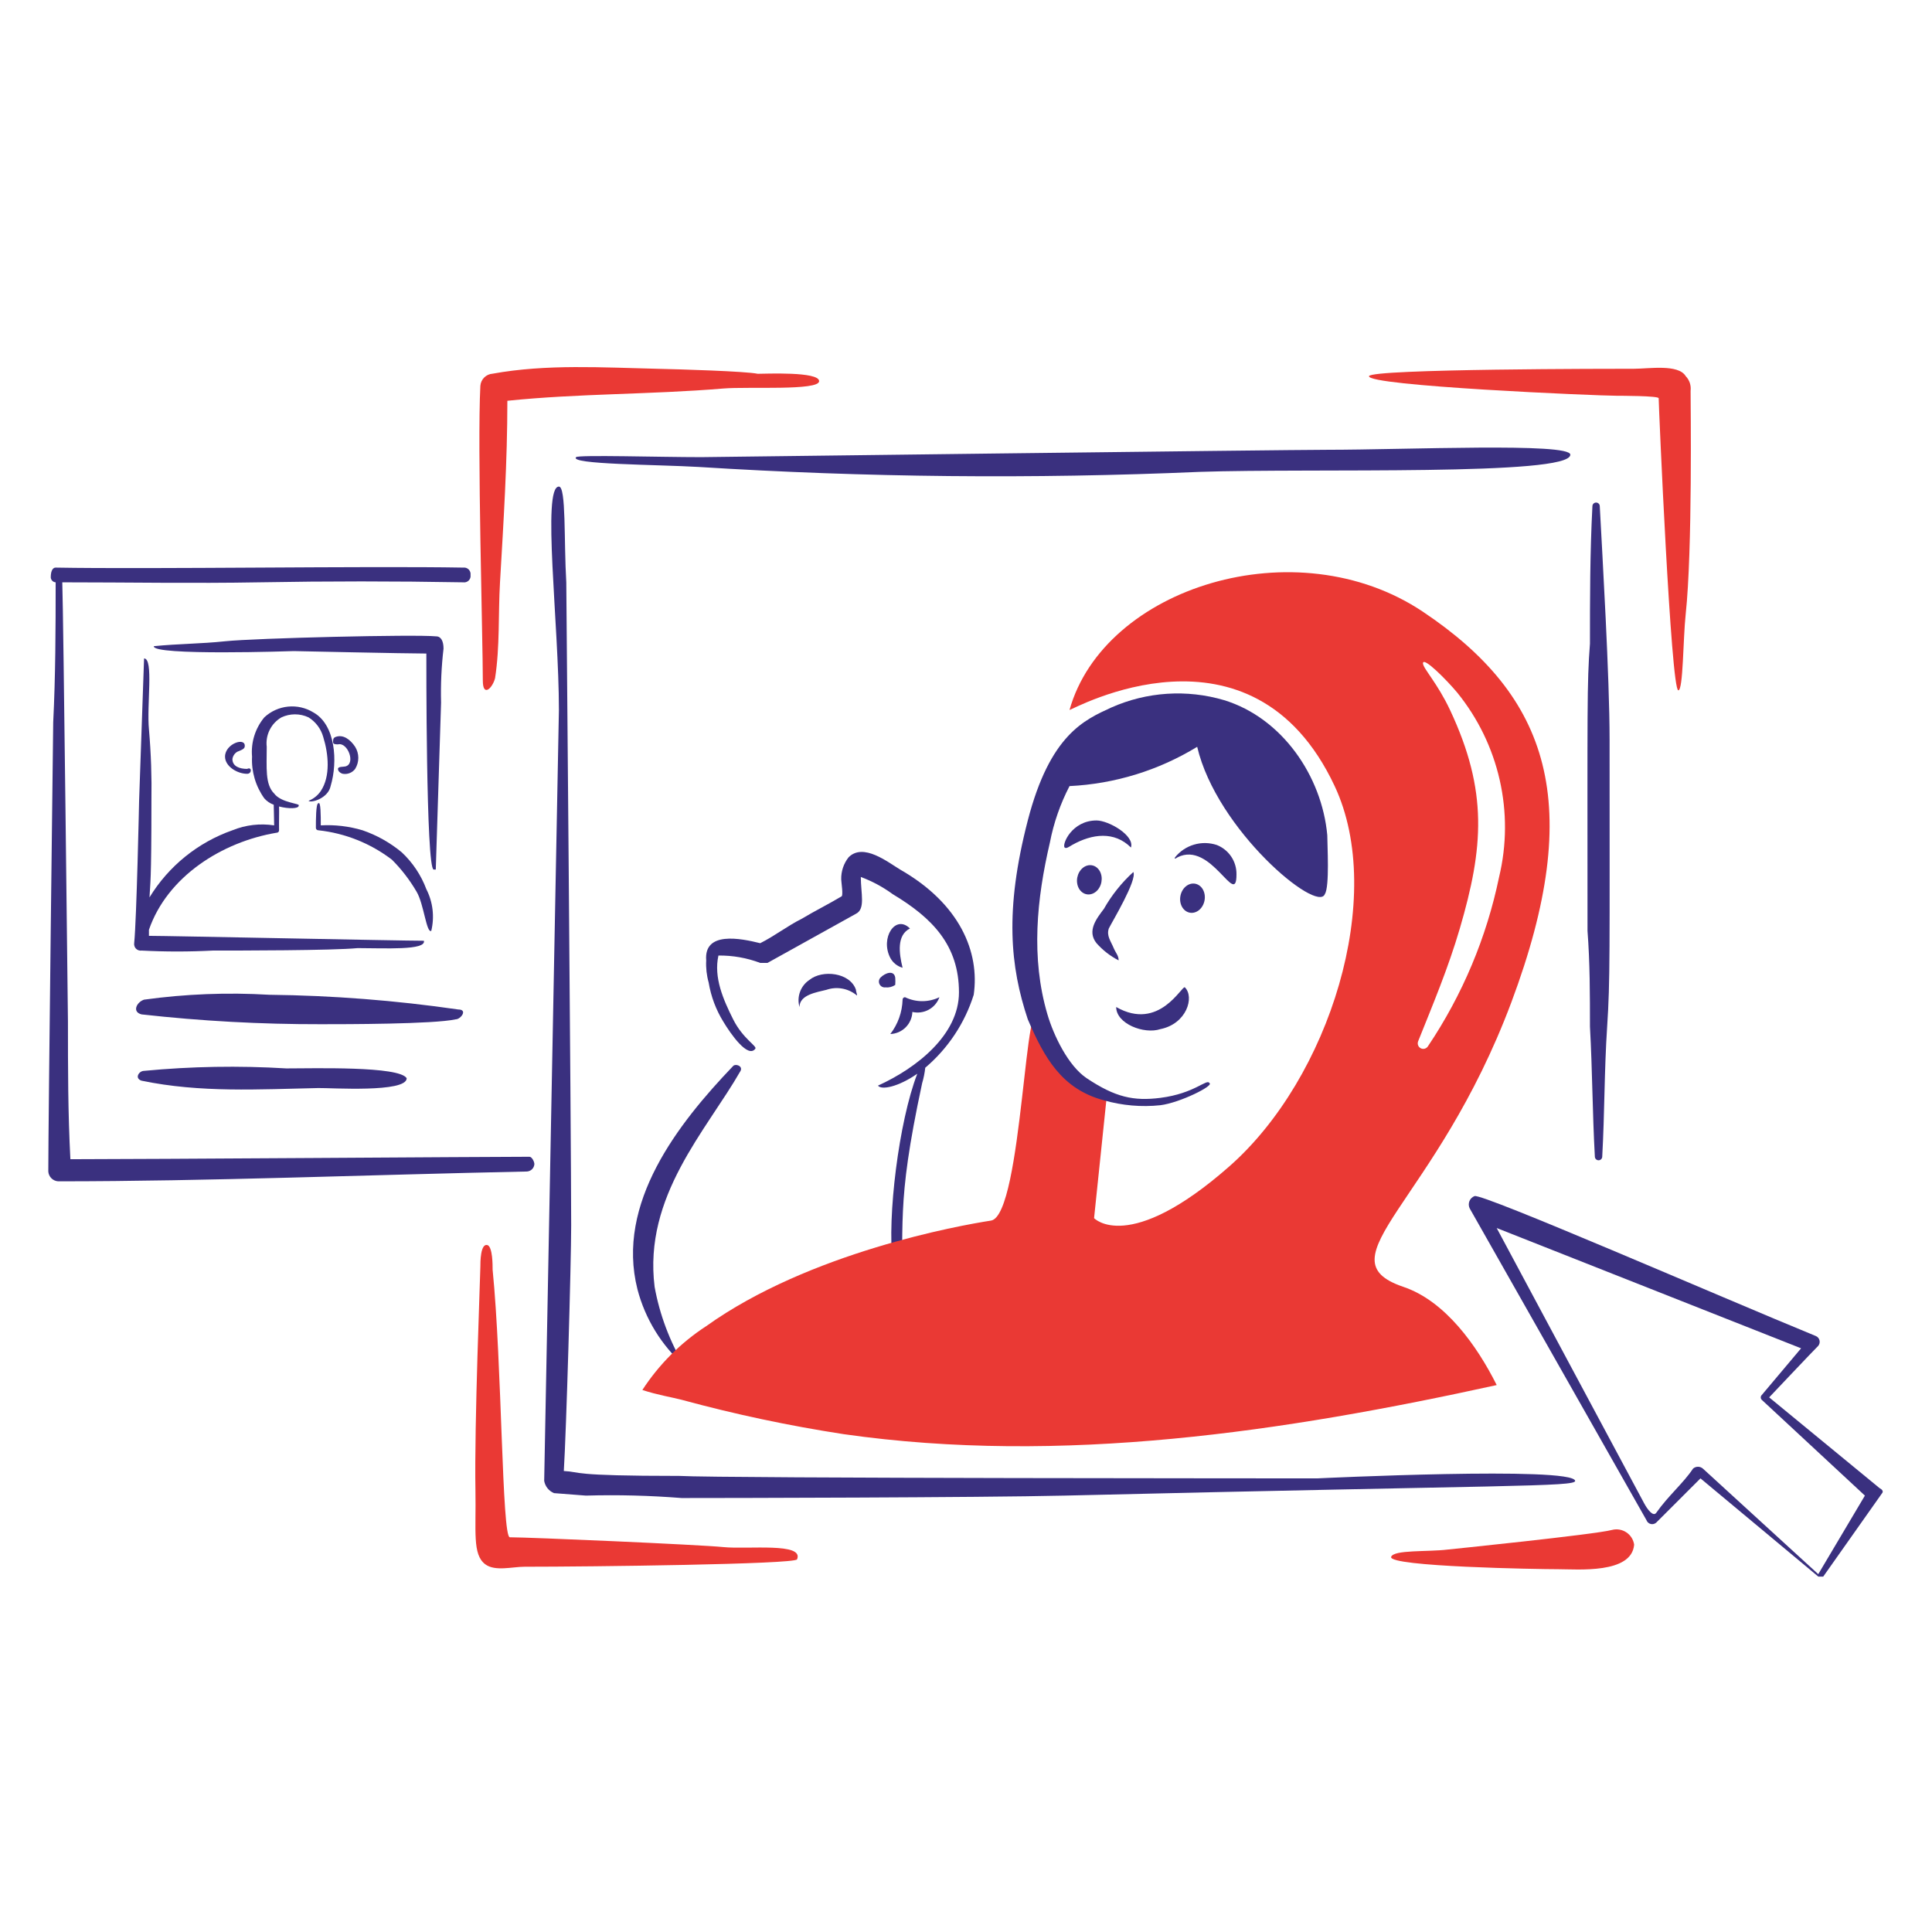 <svg width="100" height="100" viewBox="0 0 100 100" fill="none" xmlns="http://www.w3.org/2000/svg">
<path d="M37.95 55.173C38.074 55.044 38.458 55.173 38.331 55.428C36.565 58.517 33.296 61.908 33.883 66.609C34.144 68.045 34.661 69.422 35.408 70.675C34.233 69.629 33.393 68.258 32.995 66.736C31.866 62.285 35.09 58.161 37.95 55.173Z" fill="#3A307F"/>
<path d="M41.382 52.123C41.307 51.866 41.316 51.592 41.408 51.341C41.499 51.089 41.668 50.873 41.89 50.724C42.56 50.173 44.005 50.334 44.304 51.232C44.304 51.359 44.431 51.613 44.304 51.486C44.091 51.32 43.84 51.21 43.574 51.166C43.307 51.121 43.034 51.144 42.779 51.232C42.271 51.361 41.382 51.488 41.382 52.123Z" fill="#3A307F"/>
<path d="M46.718 50.091C46.583 50.053 46.457 49.989 46.348 49.902C46.239 49.815 46.149 49.706 46.083 49.583C45.544 48.552 46.349 47.308 47.099 48.058C46.408 48.404 46.531 49.338 46.718 50.091Z" fill="#3A307F"/>
<path d="M46.591 45.008C45.956 44.627 44.685 43.608 43.923 44.373C43.666 44.698 43.531 45.103 43.541 45.517C43.541 45.644 43.668 46.406 43.541 46.406C42.906 46.787 42.141 47.168 41.508 47.55C40.746 47.931 40.108 48.439 39.348 48.82C38.332 48.566 36.426 48.185 36.553 49.71C36.532 50.095 36.575 50.482 36.68 50.853C36.799 51.574 37.058 52.265 37.442 52.886C37.823 53.522 38.713 54.792 39.092 54.286C39.219 54.159 38.457 53.778 37.948 52.761C37.44 51.745 36.932 50.601 37.186 49.458C37.924 49.45 38.656 49.579 39.346 49.839H39.727L44.302 47.298C44.806 47.048 44.556 46.253 44.556 45.392C45.144 45.611 45.699 45.91 46.206 46.281C48.261 47.515 49.636 48.927 49.636 51.364C49.636 53.559 47.455 55.278 45.443 56.192C45.621 56.429 46.485 56.266 47.479 55.576C46.524 58.037 45.914 63.011 46.206 65.341C46.191 65.81 46.233 66.279 46.333 66.738C46.333 67.119 46.587 67.628 46.587 68.009C46.874 63.13 46.317 62.662 47.73 56.065C47.808 55.803 47.862 55.536 47.891 55.265C49.067 54.269 49.936 52.96 50.399 51.491C50.718 49.28 49.685 46.777 46.591 45.008Z" fill="#3A307F"/>
<path d="M45.575 50.599C45.828 50.345 46.275 50.202 46.337 50.599C46.347 50.726 46.347 50.853 46.337 50.98C46.188 51.081 46.008 51.126 45.828 51.107C45.767 51.114 45.705 51.102 45.65 51.072C45.596 51.042 45.552 50.997 45.524 50.941C45.496 50.886 45.486 50.824 45.495 50.762C45.504 50.701 45.532 50.644 45.575 50.599Z" fill="#3A307F"/>
<path d="M46.083 53.521C46.477 53.01 46.699 52.387 46.718 51.742C46.718 51.725 46.721 51.709 46.727 51.693C46.733 51.678 46.743 51.664 46.754 51.652C46.766 51.64 46.78 51.63 46.796 51.624C46.812 51.618 46.828 51.615 46.845 51.615C47.122 51.75 47.426 51.82 47.734 51.82C48.043 51.82 48.347 51.75 48.624 51.615C48.525 51.892 48.327 52.122 48.069 52.263C47.811 52.403 47.51 52.444 47.224 52.378C47.214 52.677 47.09 52.962 46.878 53.174C46.667 53.386 46.383 53.51 46.083 53.521Z" fill="#3A307F"/>
<path d="M73.656 31.667C67.097 27.273 57.138 30.396 55.358 36.749C55.486 36.749 64.782 31.53 69.082 40.688C71.763 46.4 68.827 55.809 63.617 60.383C58.408 64.958 56.629 63.051 56.629 63.051L57.264 56.951C55.831 56.349 54.691 55.208 54.088 53.775C53.947 53.543 53.86 53.282 53.834 53.012C53.072 49.962 52.944 62.923 51.292 63.178C49.641 63.432 41.889 64.828 36.553 68.641C35.233 69.5 34.108 70.625 33.249 71.945C34.012 72.199 34.776 72.321 35.282 72.453C38.042 73.204 40.842 73.798 43.669 74.232C54.968 75.844 66.487 74.101 77.469 71.691C76.452 69.658 74.81 67.341 72.64 66.608C68.34 65.154 74.327 62.301 78.231 51.869C82.076 41.591 80.185 36.041 73.656 31.667ZM77.594 45.388C76.946 48.522 75.694 51.499 73.91 54.155C73.872 54.215 73.814 54.259 73.745 54.279C73.677 54.298 73.604 54.291 73.54 54.259C73.477 54.227 73.427 54.173 73.402 54.107C73.376 54.041 73.376 53.967 73.401 53.901C74.164 51.995 74.963 50.101 75.561 48.056C76.782 43.885 77.034 40.966 75.053 36.748C74.4 35.358 73.653 34.588 73.653 34.334C73.653 33.952 74.915 35.231 75.433 35.858C76.499 37.175 77.249 38.719 77.624 40.371C77.999 42.024 77.989 43.74 77.594 45.388Z" fill="#EA3934"/>
<path d="M22.068 46.025C21.797 45.3 21.362 44.648 20.797 44.118C20.195 43.617 19.506 43.23 18.764 42.975C18.064 42.766 17.333 42.68 16.604 42.721C16.604 42.213 16.604 41.45 16.477 41.578C16.35 41.578 16.35 42.467 16.35 42.848C16.35 42.865 16.353 42.882 16.359 42.897C16.365 42.913 16.375 42.927 16.387 42.939C16.398 42.95 16.413 42.96 16.428 42.966C16.444 42.972 16.46 42.975 16.477 42.975C17.863 43.125 19.182 43.652 20.289 44.5C20.781 44.993 21.208 45.548 21.56 46.15C21.941 46.785 22.068 48.31 22.322 48.183C22.498 47.456 22.408 46.691 22.068 46.025Z" fill="#3A307F"/>
<path d="M68.7 43.23C68.422 40.173 66.367 37.165 63.363 36.241C61.432 35.669 59.359 35.804 57.518 36.622C56.124 37.264 54.349 38.022 53.198 42.467C51.989 47.136 52.294 50.045 53.198 52.759C54.056 54.759 54.961 56.37 57.137 56.952C58.086 57.223 59.078 57.31 60.06 57.206C61.076 57.079 62.855 56.19 62.601 56.062C62.474 55.809 61.842 56.599 60.06 56.825C58.682 57 57.729 56.797 56.248 55.809C55.293 55.172 54.538 53.602 54.215 52.505C53.35 49.575 53.661 46.523 54.342 43.611C54.538 42.593 54.881 41.608 55.358 40.688C57.697 40.575 59.969 39.876 61.966 38.655C62.982 42.975 68.192 47.295 68.573 46.279C68.827 45.898 68.7 43.738 68.7 43.23Z" fill="#3A307F"/>
<path d="M56.245 46.288C56.327 46.303 56.412 46.299 56.495 46.275C56.578 46.252 56.657 46.209 56.728 46.151C56.799 46.092 56.86 46.017 56.908 45.932C56.957 45.847 56.991 45.753 57.009 45.654C57.027 45.556 57.029 45.455 57.015 45.359C57 45.262 56.97 45.171 56.925 45.09C56.879 45.01 56.821 44.942 56.752 44.89C56.683 44.838 56.605 44.804 56.523 44.789C56.441 44.773 56.356 44.778 56.274 44.801C56.191 44.825 56.112 44.867 56.041 44.926C55.97 44.985 55.908 45.059 55.86 45.144C55.812 45.23 55.778 45.324 55.759 45.422C55.741 45.521 55.739 45.621 55.754 45.718C55.768 45.815 55.799 45.906 55.844 45.987C55.889 46.067 55.948 46.135 56.017 46.187C56.086 46.238 56.163 46.273 56.245 46.288Z" fill="#3A307F"/>
<path d="M61.583 47.24C61.749 47.271 61.923 47.221 62.066 47.103C62.209 46.984 62.31 46.805 62.347 46.606C62.384 46.408 62.354 46.205 62.263 46.042C62.172 45.88 62.027 45.772 61.861 45.741C61.696 45.71 61.522 45.76 61.379 45.879C61.236 45.997 61.135 46.176 61.098 46.375C61.061 46.574 61.091 46.776 61.182 46.939C61.273 47.101 61.418 47.209 61.583 47.24Z" fill="#3A307F"/>
<path d="M60.822 44.373C61.075 44.059 61.417 43.831 61.803 43.717C62.189 43.603 62.6 43.611 62.983 43.737C63.287 43.857 63.548 44.068 63.73 44.34C63.912 44.613 64.006 44.935 64 45.262C64 47.043 62.7 43.497 60.95 44.373C60.95 44.373 60.743 44.53 60.822 44.373Z" fill="#3A307F"/>
<path d="M56.756 42.467C55.47 42.467 54.956 43.717 55.106 43.867C55.187 43.948 55.364 43.81 55.487 43.74C56.533 43.147 57.684 43.014 58.537 43.867C58.741 43.248 57.382 42.467 56.756 42.467Z" fill="#3A307F"/>
<path d="M58.662 45.135C58.868 45.547 57.568 47.704 57.392 48.057C57.264 48.439 57.492 48.703 57.645 49.074C57.755 49.336 57.9 49.455 57.9 49.709C57.467 49.486 57.079 49.184 56.756 48.82C56.248 48.184 56.756 47.549 57.138 47.041C57.542 46.329 58.056 45.686 58.662 45.135Z" fill="#3A307F"/>
<path d="M61.331 51.107C61.837 51.613 61.419 52.995 60.06 53.267C59.217 53.548 57.773 52.99 57.773 52.123C60.02 53.407 61.186 50.963 61.331 51.107Z" fill="#3A307F"/>
<path d="M82.423 26.202C82.423 26.152 82.443 26.103 82.479 26.067C82.514 26.032 82.563 26.012 82.614 26.012C82.664 26.012 82.713 26.032 82.748 26.067C82.784 26.103 82.804 26.152 82.804 26.202C82.942 28.814 83.312 35.062 83.312 38.274C83.312 49.424 83.345 50.734 83.186 53.14C83.035 55.426 83.058 57.59 82.931 59.874C82.929 59.923 82.908 59.969 82.872 60.003C82.837 60.037 82.79 60.056 82.741 60.056C82.692 60.056 82.645 60.037 82.609 60.003C82.574 59.969 82.552 59.923 82.55 59.874C82.423 57.587 82.423 55.427 82.296 53.14C82.296 51.49 82.296 49.836 82.169 48.185C82.169 36.527 82.136 35.39 82.296 33.318C82.296 31.031 82.296 28.617 82.423 26.202Z" fill="#3A307F"/>
<path d="M81.28 23.535C81.28 24.65 67.871 24.226 62.093 24.424C53.454 24.798 44.802 24.713 36.172 24.17C34.012 24.043 29.438 24.043 29.819 23.662C29.946 23.535 34.139 23.662 36.299 23.662C36.299 23.662 66.54 23.281 68.699 23.281C72.766 23.281 81.28 22.899 81.28 23.535Z" fill="#3A307F"/>
<path d="M68.192 76.52C68.192 76.52 37.316 76.52 35.156 76.393C29.403 76.393 30.14 76.189 29.183 76.139C29.31 74.112 29.564 65.394 29.564 63.432C29.564 58.985 29.311 30.142 29.311 30.142C29.183 27.982 29.311 25.186 28.929 25.186C28.04 25.186 28.929 32.302 28.929 36.749L28.167 76.649C28.191 76.789 28.251 76.921 28.339 77.032C28.428 77.143 28.544 77.23 28.675 77.284L30.325 77.412C31.978 77.365 33.632 77.408 35.281 77.538C37.441 77.538 50.654 77.517 55.102 77.412C78.097 76.862 81.531 76.962 81.531 76.649C81.406 75.885 68.192 76.52 68.192 76.52Z" fill="#3A307F"/>
<path d="M80.644 81.222C79.627 81.222 71.876 81.094 72.004 80.586C72.131 80.205 73.91 80.332 74.927 80.205C74.927 80.205 82.546 79.428 83.439 79.189C83.565 79.156 83.696 79.151 83.824 79.173C83.951 79.194 84.073 79.243 84.181 79.315C84.289 79.386 84.38 79.48 84.45 79.59C84.519 79.7 84.564 79.822 84.583 79.951C84.456 81.476 81.66 81.222 80.644 81.222Z" fill="#EA3934"/>
<path d="M21.941 48.693C20.67 48.693 8.726 48.439 7.709 48.439V48.124C8.662 45.365 11.495 43.574 14.316 43.102C14.333 43.103 14.35 43.1 14.366 43.093C14.381 43.087 14.396 43.078 14.408 43.066C14.419 43.054 14.429 43.04 14.435 43.024C14.441 43.009 14.444 42.992 14.444 42.975C14.435 42.541 14.454 42.067 14.444 41.743C14.937 41.873 15.459 41.86 15.459 41.705C15.585 41.578 14.569 41.578 14.188 41.069C13.714 40.596 13.806 39.727 13.806 38.655C13.77 38.354 13.823 38.049 13.959 37.778C14.094 37.507 14.306 37.282 14.569 37.13C14.788 37.027 15.027 36.974 15.269 36.974C15.511 36.974 15.75 37.027 15.969 37.13C16.341 37.361 16.613 37.724 16.731 38.147C17.005 39.031 17.113 40.18 16.604 40.942C16.449 41.172 16.227 41.349 15.969 41.451C16.096 41.578 16.985 41.324 17.113 40.688C17.494 39.418 17.366 37.512 16.223 36.876C15.83 36.634 15.368 36.528 14.909 36.574C14.45 36.62 14.019 36.815 13.681 37.13C13.21 37.698 12.982 38.428 13.046 39.163C13.007 39.934 13.231 40.696 13.681 41.324C13.813 41.473 13.98 41.586 14.168 41.653C14.173 42.035 14.19 42.453 14.19 42.721C13.46 42.609 12.714 42.697 12.03 42.975C10.242 43.604 8.726 44.83 7.738 46.448C7.775 45.665 7.838 45.769 7.838 41.451C7.859 40.221 7.817 38.991 7.711 37.766C7.584 36.495 7.965 34.081 7.457 34.081L7.2 41.451C7.2 41.451 7.073 47.551 6.945 48.82C6.938 48.872 6.943 48.925 6.96 48.974C6.976 49.024 7.004 49.069 7.041 49.106C7.078 49.143 7.123 49.171 7.173 49.187C7.222 49.204 7.275 49.209 7.327 49.201C8.555 49.265 9.784 49.265 11.012 49.201C12.283 49.201 17.238 49.201 18.509 49.074C19.907 49.074 22.068 49.201 21.941 48.693Z" fill="#3A307F"/>
<path d="M22.576 32.938C21.482 32.828 13.184 33.03 11.649 33.192C10.379 33.326 9.235 33.319 7.964 33.446C7.837 33.954 15.207 33.7 15.207 33.7C15.207 33.7 21.052 33.827 22.068 33.827C22.068 33.877 22.044 45.009 22.449 45.009H22.556L22.83 36.369C22.806 35.435 22.848 34.501 22.957 33.573C22.957 33.191 22.83 32.938 22.576 32.938Z" fill="#3A307F"/>
<path d="M27.404 59.874C25.372 59.874 7.455 60.001 3.643 60.001C3.517 57.587 3.517 55.301 3.517 52.886C3.517 52.886 3.281 31.653 3.224 30.141C6.66 30.141 9.985 30.203 13.428 30.141C16.987 30.078 20.415 30.078 23.974 30.141C24.026 30.149 24.079 30.145 24.128 30.128C24.178 30.112 24.224 30.084 24.261 30.047C24.298 30.01 24.326 29.965 24.342 29.915C24.358 29.865 24.363 29.812 24.355 29.76C24.362 29.709 24.357 29.656 24.34 29.607C24.324 29.557 24.296 29.512 24.259 29.475C24.222 29.438 24.177 29.411 24.128 29.394C24.078 29.377 24.026 29.372 23.974 29.379C18.995 29.29 7.857 29.468 2.881 29.379C2.754 29.377 2.627 29.506 2.627 29.887C2.631 29.953 2.66 30.015 2.706 30.062C2.753 30.109 2.815 30.137 2.881 30.141C2.881 32.529 2.873 35.012 2.754 37.384C2.754 37.384 2.5 58.095 2.5 60.637C2.509 60.769 2.565 60.893 2.659 60.986C2.752 61.08 2.877 61.136 3.009 61.145C10.778 61.145 18.948 60.81 27.277 60.637C27.377 60.63 27.47 60.588 27.54 60.518C27.61 60.448 27.652 60.355 27.659 60.256C27.659 60.128 27.532 59.874 27.404 59.874Z" fill="#3A307F"/>
<path d="M23.719 52.251C24.228 52.251 23.846 52.759 23.592 52.759C22.449 53.013 17.874 53.013 16.604 53.013C13.505 53.019 10.408 52.849 7.328 52.505C6.82 52.378 7.074 51.87 7.455 51.742C9.602 51.446 11.772 51.361 13.935 51.489C17.21 51.526 20.479 51.781 23.719 52.251Z" fill="#3A307F"/>
<path d="M21.05 55.809C21.05 56.571 17.111 56.304 16.476 56.317C13.426 56.381 10.376 56.571 7.326 55.936C6.944 55.809 7.199 55.428 7.453 55.428C9.902 55.194 12.366 55.152 14.822 55.301C16.223 55.301 20.67 55.173 21.05 55.809Z" fill="#3A307F"/>
<path d="M97.29 77.028L91.572 72.328C91.572 72.328 93.871 69.896 94.113 69.66C94.145 69.62 94.168 69.574 94.179 69.524C94.19 69.475 94.19 69.423 94.177 69.374C94.165 69.324 94.141 69.278 94.108 69.24C94.075 69.201 94.033 69.171 93.986 69.152C89.025 67.118 76.751 61.766 76.324 61.909C76.264 61.931 76.209 61.966 76.163 62.011C76.117 62.057 76.081 62.111 76.057 62.17C76.034 62.23 76.022 62.294 76.024 62.359C76.027 62.423 76.042 62.486 76.07 62.544L85.22 78.681C85.237 78.73 85.266 78.774 85.305 78.809C85.343 78.844 85.39 78.868 85.44 78.881C85.49 78.894 85.543 78.894 85.593 78.881C85.643 78.868 85.69 78.843 85.728 78.808L88.016 76.521L94.115 81.604H94.37L97.419 77.284C97.419 77.284 97.543 77.156 97.29 77.028ZM94.113 81.478L88.141 76.014C88.07 75.953 87.98 75.919 87.887 75.919C87.793 75.919 87.703 75.953 87.632 76.014C87.124 76.777 86.357 77.408 85.727 78.302C85.57 78.524 85.27 78.133 85.091 77.793L77.468 63.562L93.224 69.788L91.191 72.203C91.173 72.219 91.16 72.239 91.15 72.26C91.141 72.282 91.136 72.306 91.136 72.33C91.136 72.353 91.141 72.377 91.15 72.399C91.16 72.42 91.173 72.44 91.191 72.457L96.527 77.412L94.113 81.478Z" fill="#3A307F"/>
<path d="M12.792 40.052C12.284 40.052 11.648 39.671 11.648 39.163C11.648 38.48 12.751 38.121 12.665 38.655C12.644 38.78 12.45 38.84 12.284 38.909C12.215 38.949 12.157 39.004 12.113 39.07C12.069 39.136 12.04 39.212 12.03 39.29C12.03 39.671 12.411 39.798 12.792 39.798C13.046 39.671 13.046 40.052 12.792 40.052Z" fill="#3A307F"/>
<path d="M17.747 40.052C17.624 40.023 17.494 39.925 17.494 39.798C17.494 39.671 17.751 39.698 17.875 39.671C18.427 39.541 18.002 38.401 17.494 38.528C17.366 38.528 17.239 38.528 17.239 38.401C17.239 38.274 17.247 38.191 17.366 38.146C17.76 37.996 18.129 38.274 18.383 38.655C18.489 38.827 18.546 39.025 18.546 39.227C18.546 39.429 18.489 39.627 18.383 39.798C18.311 39.895 18.213 39.97 18.101 40.014C17.989 40.059 17.866 40.072 17.747 40.052Z" fill="#3A307F"/>
<path d="M37.443 80.077C36.172 79.95 27.404 79.569 26.388 79.569C25.977 79.569 25.984 70.572 25.498 65.719C25.498 65.465 25.498 64.576 25.244 64.449C24.863 64.322 24.863 65.338 24.863 65.592C24.863 65.973 24.546 73.723 24.609 77.155C24.648 79.252 24.441 80.459 25.117 80.967C25.625 81.348 26.517 81.094 27.151 81.094C30.581 81.094 41.127 80.967 41.255 80.713C41.636 79.823 38.713 80.205 37.443 80.077Z" fill="#EA3934"/>
<path d="M34.012 19.088C31.212 19.024 28.294 18.834 25.498 19.342C25.334 19.353 25.178 19.424 25.061 19.54C24.944 19.657 24.874 19.812 24.863 19.977C24.701 23.064 24.991 33.187 24.991 35.227C24.991 36.116 25.498 35.608 25.625 35.1C25.88 33.45 25.783 31.8 25.88 30.144C26.065 26.971 26.261 23.918 26.261 20.744C29.945 20.363 33.636 20.426 37.443 20.109C38.715 20.003 42.398 20.236 42.398 19.728C42.398 19.22 39.602 19.347 39.221 19.347C38.586 19.214 35.155 19.113 34.012 19.088Z" fill="#EA3934"/>
<path d="M87.505 20.23C87.522 20.092 87.508 19.952 87.465 19.82C87.421 19.689 87.348 19.568 87.251 19.468C86.87 18.833 85.345 19.087 84.583 19.087C83.566 19.087 70.987 19.087 70.86 19.468C70.733 19.976 82.677 20.485 83.693 20.485C83.82 20.485 85.853 20.485 85.853 20.612C85.853 20.993 86.489 35.732 86.87 35.732C87.124 35.732 87.114 33.063 87.251 31.793C87.607 28.488 87.505 20.866 87.505 20.23Z" fill="#EA3934"/>
</svg>
